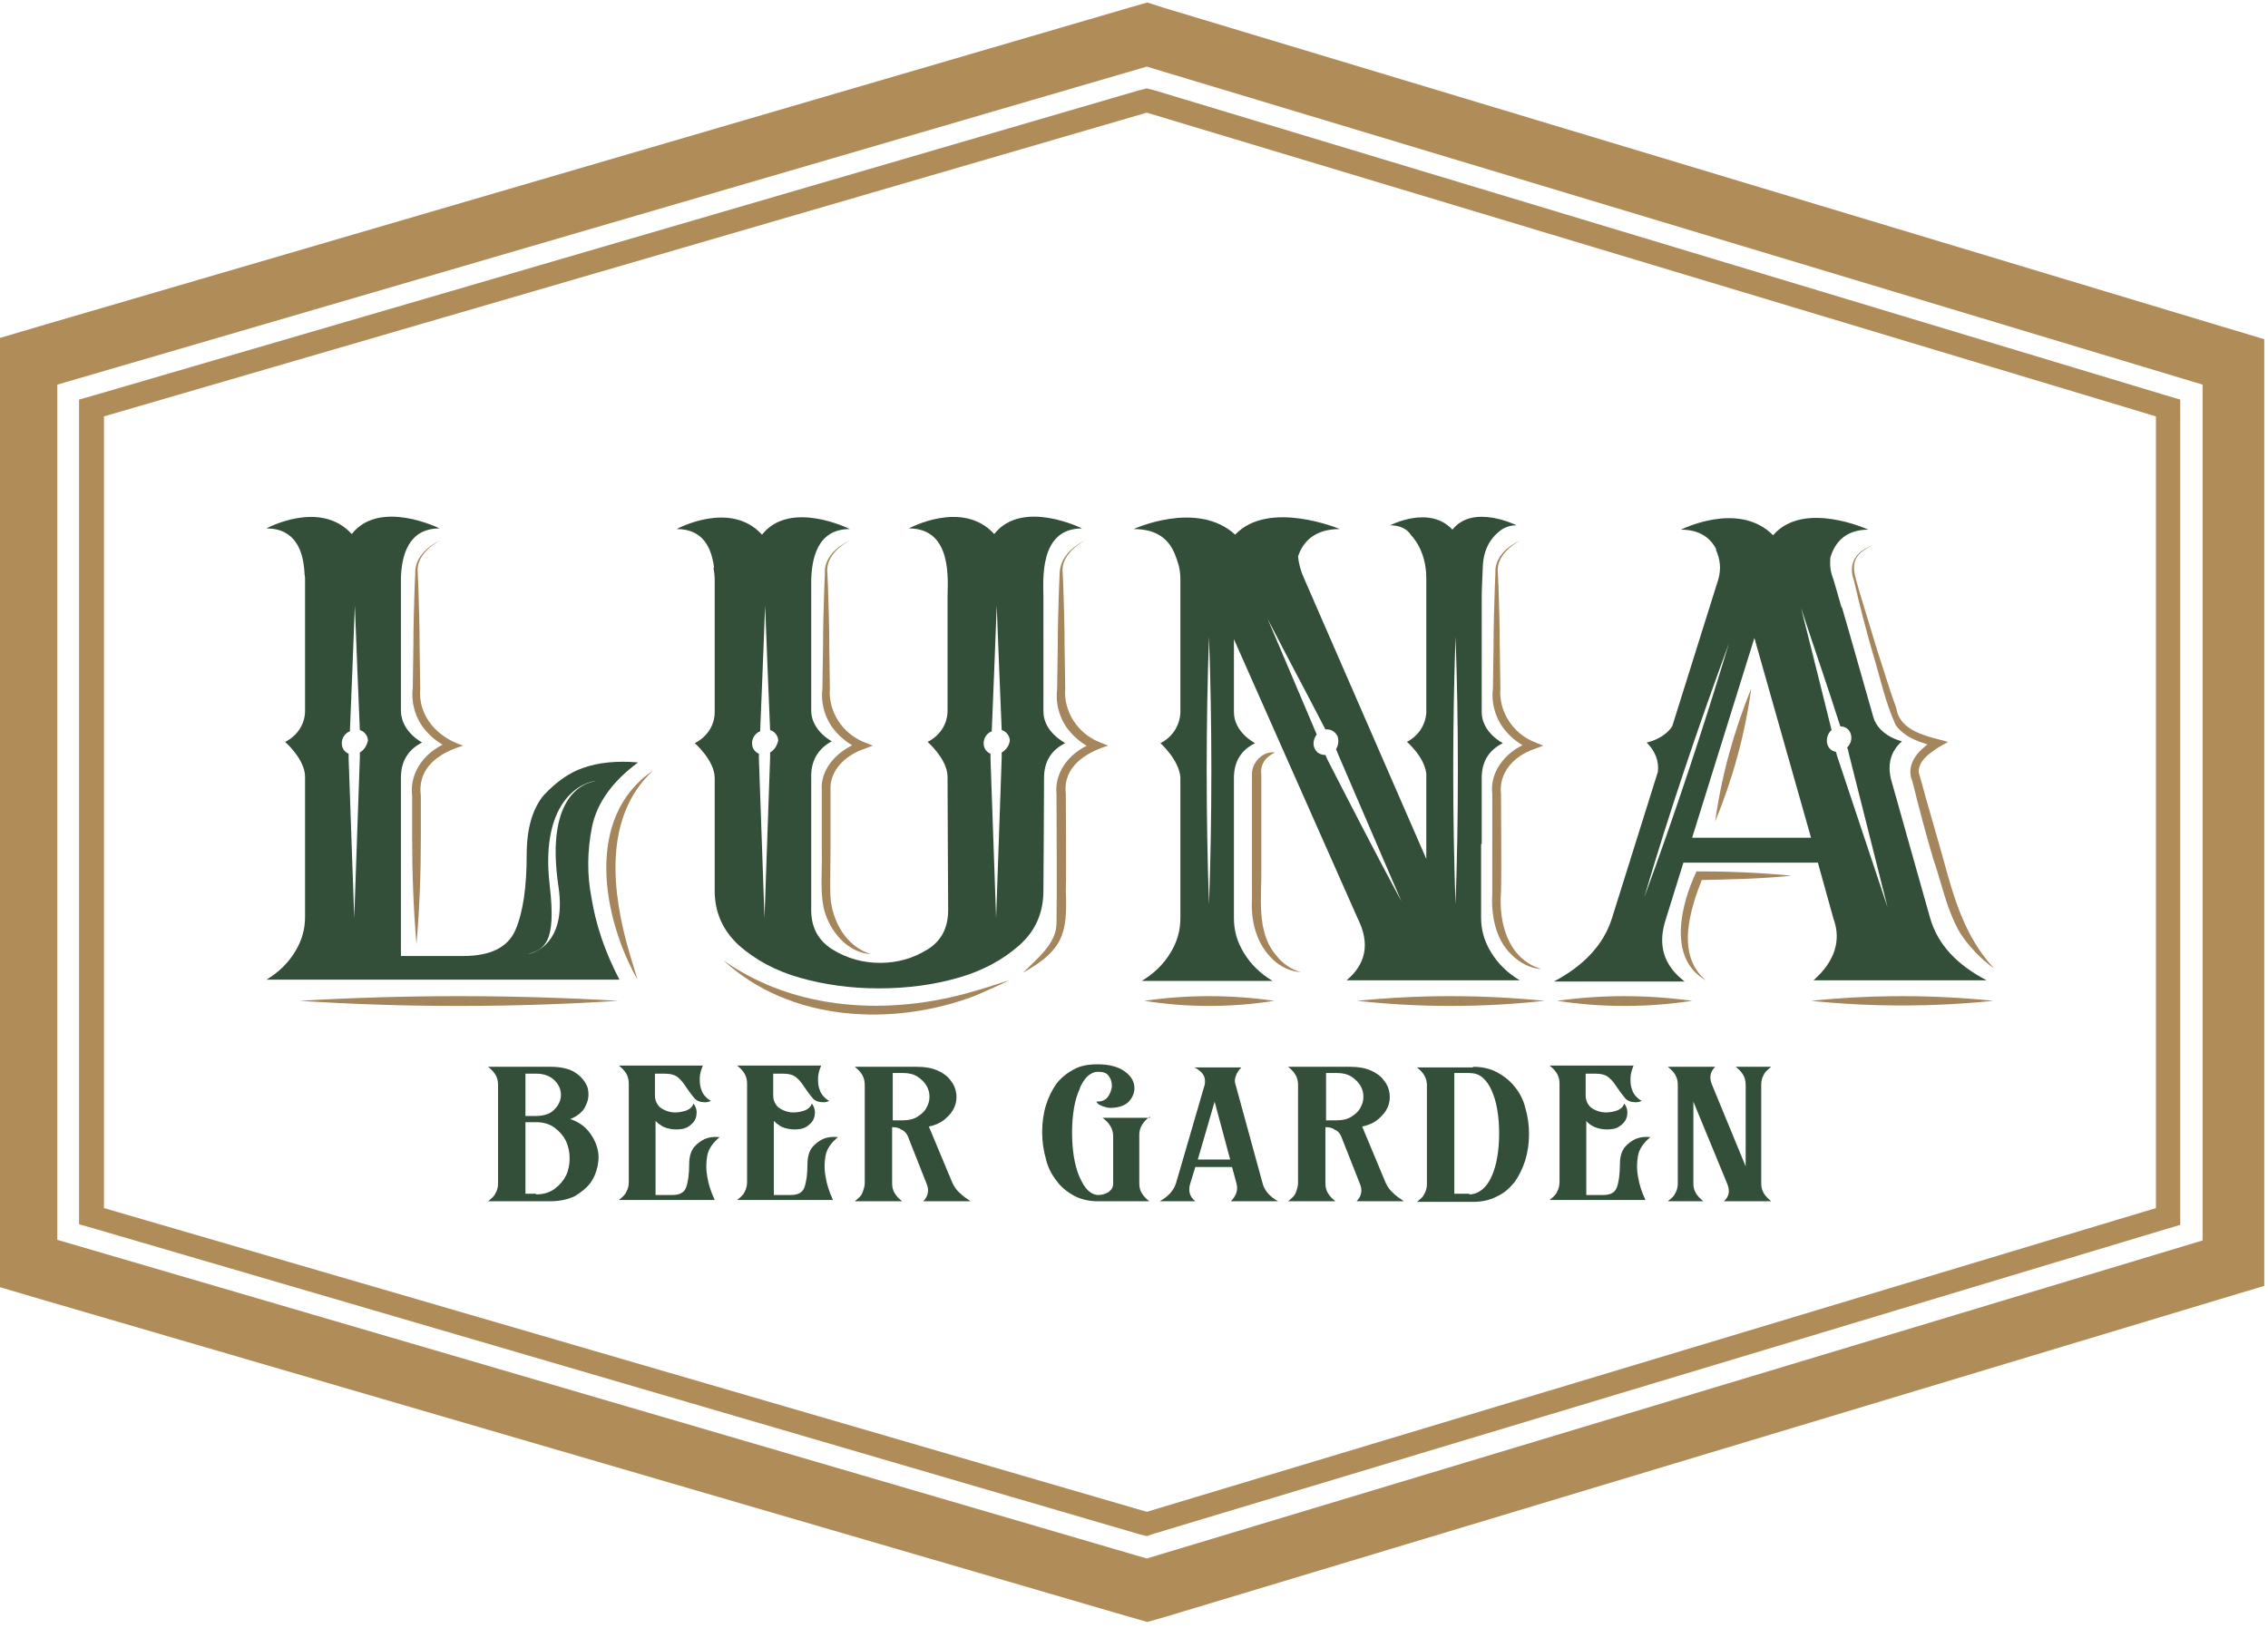 <?xml version="1.0" encoding="utf-8"?>
<!-- Generator: Adobe Illustrator 28.1.0, SVG Export Plug-In . SVG Version: 6.00 Build 0)  -->
<svg version="1.1" id="Layer_1" xmlns="http://www.w3.org/2000/svg" xmlns:xlink="http://www.w3.org/1999/xlink" x="0px" y="0px"
	 viewBox="0 0 364.3 261.5" style="enable-background:new 0 0 364.3 261.5;" xml:space="preserve">
<style type="text/css">
	.st0{fill:#334F3A;}
	.st1{fill:#A5865C;}
	.st2{fill:#B08C58;}
</style>
<path class="st0" d="M91.6,179.8c1.2,0.4,2.1,1,2.8,1.8c0.7,0.8,1.2,1.7,1.5,2.7c0.3,1,0.3,2,0.1,3c-0.2,1-0.6,2-1.2,2.8
	c-0.6,0.8-1.5,1.5-2.5,2.1c-1.1,0.5-2.3,0.8-3.9,0.8h-10c0.5-0.4,1-0.8,1.2-1.3c0.3-0.5,0.4-1.1,0.4-1.6v-15.8
	c0-0.5-0.1-1.1-0.4-1.6c-0.3-0.5-0.7-0.9-1.2-1.3h10c1.7,0,3.1,0.3,4.1,1c1,0.7,1.6,1.5,1.9,2.4c0.2,0.9,0.2,1.8-0.3,2.8
	C93.7,178.6,92.8,179.3,91.6,179.8 M84.4,172.5v6.8h1.7c1.4,0,2.4-0.4,3-1.1c0.7-0.7,1-1.5,1-2.3c0-0.8-0.3-1.6-1-2.3
	c-0.7-0.7-1.7-1.1-3-1.1H84.4z M86.1,191.9c1.2,0,2.2-0.3,3-0.9c0.8-0.6,1.4-1.3,1.8-2.1c0.4-0.8,0.6-1.8,0.6-2.8
	c0-1-0.2-1.9-0.6-2.8c-0.4-0.8-1-1.5-1.8-2.1c-0.8-0.6-1.8-0.9-3-0.9h-1.7v11.5H86.1z"/>
<path class="st0" d="M110.7,187.1c0-1.3,0.3-2.2,0.8-2.8c0.5-0.6,1.1-1,1.7-1.3c0.7-0.3,1.5-0.4,2.4-0.3c-1.1,0.9-1.8,1.9-2,3
	c-0.2,1.2-0.2,2.3,0,3.3c0.2,1.3,0.6,2.5,1.2,3.8H99.4c0.5-0.4,1-0.8,1.2-1.3c0.3-0.5,0.4-1.1,0.4-1.6v-15.8c0-0.5-0.1-1.1-0.4-1.6
	c-0.3-0.5-0.7-0.9-1.2-1.3h13.5c-0.3,0.7-0.5,1.4-0.5,2.1c0,0.6,0,1.2,0.3,1.9c0.2,0.6,0.7,1.2,1.5,1.7c-0.3,0.1-0.6,0.2-0.9,0.2
	c-0.8,0-1.4-0.2-1.8-0.7c-0.4-0.5-0.8-1-1.2-1.6c-0.4-0.6-0.8-1.2-1.3-1.6c-0.5-0.5-1.3-0.7-2.3-0.7h-1.5v3.5c0,0.8,0.3,1.4,0.8,1.9
	c0.5,0.4,1.2,0.7,1.9,0.8c0.7,0.1,1.4,0,2.1-0.2c0.7-0.2,1.2-0.6,1.4-1.2c0.3,0.4,0.5,0.9,0.5,1.4c0,0.7-0.2,1.3-0.7,1.8
	c-0.5,0.5-1,0.8-1.7,0.9c-0.7,0.1-1.4,0.1-2.2-0.1c-0.8-0.2-1.4-0.6-2-1.2v11.9h2.7c1.2,0,1.9-0.4,2.2-1.2S110.7,188.7,110.7,187.1"
	/>
<path class="st0" d="M129.7,187.1c0-1.3,0.3-2.2,0.8-2.8c0.5-0.6,1.1-1,1.7-1.3c0.7-0.3,1.5-0.4,2.4-0.3c-1.1,0.9-1.8,1.9-2,3
	c-0.2,1.2-0.2,2.3,0,3.3c0.2,1.3,0.6,2.5,1.2,3.8h-15.4c0.5-0.4,1-0.8,1.2-1.3c0.3-0.5,0.4-1.1,0.4-1.6v-15.8c0-0.5-0.1-1.1-0.4-1.6
	c-0.3-0.5-0.7-0.9-1.2-1.3h13.5c-0.3,0.7-0.5,1.4-0.5,2.1c0,0.6,0,1.2,0.3,1.9c0.2,0.6,0.7,1.2,1.5,1.7c-0.3,0.1-0.6,0.2-0.9,0.2
	c-0.8,0-1.4-0.2-1.8-0.7s-0.8-1-1.2-1.6c-0.4-0.6-0.8-1.2-1.3-1.6c-0.5-0.5-1.3-0.7-2.3-0.7h-1.5v3.5c0,0.8,0.3,1.4,0.8,1.9
	c0.5,0.4,1.2,0.7,1.9,0.8c0.7,0.1,1.4,0,2.1-0.2c0.7-0.2,1.2-0.6,1.4-1.2c0.3,0.4,0.5,0.9,0.5,1.4c0,0.7-0.2,1.3-0.7,1.8
	c-0.5,0.5-1,0.8-1.7,0.9c-0.7,0.1-1.4,0.1-2.2-0.1c-0.8-0.2-1.4-0.6-2-1.2v11.9h2.7c1.2,0,1.9-0.4,2.2-1.2S129.7,188.7,129.7,187.1"
	/>
<path class="st0" d="M153,190.1c0.3,0.6,0.7,1.2,1.2,1.6c0.5,0.5,1.1,0.9,1.7,1.3h-7.6c0.8-0.8,1-1.8,0.5-2.9l-3-7.6
	c-0.2-0.4-0.5-0.8-1-1c-0.4-0.3-0.9-0.4-1.5-0.4v9c0,0.6,0.1,1.1,0.4,1.6c0.3,0.5,0.7,0.9,1.2,1.3h-7.6c0.5-0.4,1-0.8,1.2-1.3
	s0.4-1.1,0.4-1.6v-15.8c0-0.5-0.1-1.1-0.4-1.6s-0.7-0.9-1.2-1.3h10c1.3,0,2.4,0.2,3.3,0.6c0.9,0.4,1.6,0.9,2.1,1.6
	c0.5,0.6,0.8,1.3,0.9,2.1c0.1,0.8,0,1.5-0.3,2.2c-0.3,0.7-0.8,1.3-1.5,1.9c-0.7,0.6-1.6,1-2.6,1.2L153,190.1z M143.3,180h1.7
	c1,0,1.8-0.2,2.4-0.6c0.6-0.4,1.1-0.8,1.4-1.4c0.3-0.5,0.5-1.1,0.5-1.8c0-0.7-0.2-1.3-0.5-1.8c-0.3-0.5-0.8-1-1.4-1.4
	c-0.6-0.4-1.4-0.6-2.3-0.6h-1.7V180z"/>
<path class="st0" d="M184.7,179.4c-1.1,0.8-1.7,1.8-1.7,2.9v7.8c0,0.6,0.1,1.1,0.4,1.6s0.7,0.9,1.2,1.3h-8.3c-1.4,0-2.7-0.3-3.8-0.9
	c-1.1-0.6-2.1-1.4-2.8-2.4c-0.8-1-1.4-2.2-1.7-3.5c-0.4-1.4-0.6-2.8-0.6-4.3c0-1.5,0.2-3,0.6-4.3c0.4-1.3,1-2.5,1.7-3.5
	c0.8-1,1.7-1.7,2.8-2.3c1.1-0.6,2.4-0.8,3.8-0.8c1.9,0,3.3,0.4,4.3,1.1c1,0.7,1.5,1.5,1.6,2.4c0.1,0.9-0.2,1.7-0.8,2.4
	s-1.7,1.1-3,1.1c-0.5,0-0.8-0.1-1.1-0.2c-0.3-0.1-0.5-0.2-0.7-0.3c-0.2-0.1-0.4-0.3-0.5-0.5c0.8,0,1.4-0.2,1.8-0.7s0.6-1.1,0.7-1.7
	c0-0.6-0.1-1.2-0.5-1.7c-0.3-0.5-0.9-0.7-1.7-0.7c-0.6,0-1.1,0.2-1.7,0.7c-0.5,0.5-1,1.2-1.3,2.1c-0.4,0.9-0.7,1.9-0.9,3.1
	c-0.2,1.2-0.3,2.5-0.3,3.9s0.1,2.7,0.3,3.9c0.2,1.2,0.5,2.3,0.9,3.2c0.4,0.9,0.8,1.6,1.3,2.1c0.5,0.5,1.1,0.8,1.7,0.8
	c0.7,0,1.2-0.2,1.7-0.5c0.5-0.4,0.7-0.8,0.7-1.3v-7.7c0-1.1-0.6-2.1-1.7-2.9H184.7z"/>
<path class="st0" d="M202.8,190.1c0.3,1.2,1.2,2.2,2.5,2.9h-7.6c0.9-0.9,1.2-1.8,0.9-2.9l-0.7-2.6h-5.9l-0.8,2.6
	c-0.4,1.2-0.1,2.2,0.8,2.9h-5.7c1.4-0.8,2.2-1.7,2.6-2.9l4.6-15.8c0.2-1-0.1-1.8-1-2.4c-0.1-0.1-0.2-0.2-0.3-0.2
	c-0.1-0.1-0.2-0.1-0.4-0.2h7.6c-0.4,0.4-0.7,0.8-0.9,1.4c-0.2,0.5-0.2,1,0,1.5L202.8,190.1z M197.6,186.3l-2.5-9.3l-2.7,9.3H197.6z"
	/>
<path class="st0" d="M222.6,190.1c0.3,0.6,0.7,1.2,1.2,1.6c0.5,0.5,1.1,0.9,1.7,1.3h-7.6c0.8-0.8,1-1.8,0.5-2.9l-3-7.6
	c-0.2-0.4-0.5-0.8-1-1c-0.4-0.3-0.9-0.4-1.5-0.4v9c0,0.6,0.1,1.1,0.4,1.6c0.3,0.5,0.7,0.9,1.2,1.3h-7.6c0.5-0.4,1-0.8,1.2-1.3
	s0.4-1.1,0.4-1.6v-15.8c0-0.5-0.1-1.1-0.4-1.6s-0.7-0.9-1.2-1.3h10c1.3,0,2.4,0.2,3.3,0.6c0.9,0.4,1.6,0.9,2.1,1.6
	c0.5,0.6,0.8,1.3,0.9,2.1c0.1,0.8,0,1.5-0.3,2.2c-0.3,0.7-0.8,1.3-1.5,1.9c-0.7,0.6-1.6,1-2.6,1.2L222.6,190.1z M213,180h1.7
	c1,0,1.8-0.2,2.4-0.6c0.6-0.4,1.1-0.8,1.4-1.4c0.3-0.5,0.5-1.1,0.5-1.8c0-0.7-0.2-1.3-0.5-1.8c-0.3-0.5-0.8-1-1.4-1.4
	c-0.6-0.4-1.4-0.6-2.3-0.6H213V180z"/>
<path class="st0" d="M236.6,171.4c1.5,0,2.8,0.3,3.9,0.9c1.1,0.6,2,1.3,2.8,2.3c0.8,1,1.4,2.1,1.7,3.4c0.4,1.3,0.6,2.7,0.6,4.2
	c0,1.5-0.2,2.9-0.6,4.2c-0.4,1.3-1,2.5-1.7,3.5c-0.8,1-1.7,1.8-2.8,2.3c-1.1,0.6-2.4,0.9-3.9,0.9h-9c0.5-0.4,1-0.8,1.2-1.3
	c0.3-0.5,0.4-1.1,0.4-1.6v-15.8c0-0.5-0.1-1.1-0.4-1.6c-0.3-0.5-0.7-0.9-1.2-1.3H236.6z M236,191.9c0.8,0,1.5-0.3,2.1-0.8
	c0.6-0.5,1.1-1.2,1.5-2.1c0.4-0.9,0.7-1.9,0.9-3.1c0.2-1.2,0.3-2.4,0.3-3.8c0-1.4-0.1-2.6-0.3-3.8c-0.2-1.2-0.5-2.2-0.9-3.1
	c-0.4-0.9-0.9-1.6-1.5-2.1c-0.6-0.5-1.3-0.7-2.1-0.7h-2.4v19.4H236z"/>
<path class="st0" d="M260.2,187.1c0-1.3,0.3-2.2,0.8-2.8c0.5-0.6,1.1-1,1.7-1.3c0.7-0.3,1.5-0.4,2.4-0.3c-1.1,0.9-1.8,1.9-2,3
	c-0.2,1.2-0.2,2.3,0,3.3c0.2,1.3,0.6,2.5,1.2,3.8h-15.4c0.5-0.4,1-0.8,1.2-1.3c0.3-0.5,0.4-1.1,0.4-1.6v-15.8c0-0.5-0.1-1.1-0.4-1.6
	c-0.3-0.5-0.7-0.9-1.2-1.3h13.5c-0.3,0.7-0.5,1.4-0.5,2.1c0,0.6,0,1.2,0.3,1.9c0.2,0.6,0.7,1.2,1.5,1.7c-0.3,0.1-0.6,0.2-0.9,0.2
	c-0.8,0-1.4-0.2-1.8-0.7c-0.4-0.5-0.8-1-1.2-1.6c-0.4-0.6-0.8-1.2-1.3-1.6c-0.5-0.5-1.3-0.7-2.3-0.7h-1.5v3.5c0,0.8,0.3,1.4,0.8,1.9
	c0.5,0.4,1.2,0.7,1.9,0.8c0.7,0.1,1.4,0,2.1-0.2c0.7-0.2,1.2-0.6,1.4-1.2c0.3,0.4,0.5,0.9,0.5,1.4c0,0.7-0.2,1.3-0.7,1.8
	c-0.5,0.5-1,0.8-1.7,0.9c-0.7,0.1-1.4,0.1-2.2-0.1c-0.8-0.2-1.5-0.6-2-1.2v11.9h2.7c1.2,0,1.9-0.4,2.2-1.2S260.2,188.7,260.2,187.1"
	/>
<path class="st0" d="M284.5,171.4c-0.5,0.4-1,0.8-1.2,1.3c-0.3,0.5-0.4,1-0.4,1.6v15.8c0,0.6,0.1,1.1,0.4,1.6s0.7,0.9,1.2,1.3h-7.6
	c0.9-0.8,1-1.7,0.5-2.9L272,177v13.1c0,0.6,0.1,1.1,0.4,1.6c0.3,0.5,0.7,0.9,1.2,1.3h-5.7c0.5-0.4,1-0.8,1.2-1.3
	c0.3-0.5,0.4-1.1,0.4-1.6v-15.8c0-0.5-0.1-1.1-0.4-1.6c-0.3-0.5-0.7-0.9-1.2-1.3h7.6c-0.8,0.8-1,1.7-0.5,2.9l5.4,13.1v-13.1
	c0-0.5-0.1-1.1-0.4-1.6c-0.3-0.5-0.7-0.9-1.2-1.3H284.5z"/>
<path class="st0" d="M167.6,114.3V96c0-2.6-0.8-11.1,6.2-11.1c0,0-9.6-4.8-14.1,0.9c-5.1-5.6-13.7-0.9-13.7-0.9
	c7.1,0,6.2,8.5,6.2,11.1v18.2c0,2.3-1.4,4.1-3.2,5c0,0,3.2,2.8,3.2,5.6c0,3.5,0.1,21.4,0.1,21.4c0,2.9-1.1,5-3.4,6.4
	c-2.3,1.4-4.8,2.1-7.5,2.1c-2.8,0-5.3-0.7-7.6-2.1c-2.3-1.4-3.5-3.5-3.5-6.4v-21.8c0.1-2.5,1.3-4.2,3.3-5.3c0,0-3.1-1.6-3.3-4.7
	V93.2c0,0,0,0,0,0c0.1-3.5,1-8.2,6.2-8.2c0,0-9.6-4.8-14.1,0.9c-5.1-5.6-13.7-0.9-13.7-0.9c4.3,0,5.6,3.1,6,6.2c0,0,0,0-0.1,0
	c0.1,0.6,0.2,1.3,0.2,1.9v2.1c0,0.4,0,0.7,0,1v18.2c0,2.3-1.4,4.1-3.2,5c0,0,3.2,2.8,3.2,5.6v10.7h0v7.4c0,3.5,1.3,6.4,3.9,8.8
	c2.6,2.3,5.9,4.1,9.8,5.2c3.9,1.1,8.1,1.7,12.7,1.7c4.6,0,8.9-0.6,12.7-1.7c3.9-1.1,7.2-2.9,9.8-5.2c2.6-2.3,3.9-5.2,3.9-8.8
	c0,0,0.1-14.1,0.1-18.1c0-2.7,1.2-4.5,3.4-5.6C171,119.3,167.6,117.6,167.6,114.3 M123.7,120.9c0,0.3,0,0.5,0,0.8
	c-0.3,8.6-0.6,17.2-0.9,25.8c-0.3-8.5-0.6-17.1-0.9-25.6c0-0.3,0-0.5,0-0.8c-0.7-0.3-1.1-0.9-1.1-1.7c0-0.8,0.5-1.6,1.3-1.9
	c0.3-7,0.5-12.5,0.8-20.2c0.3,7.7,0.5,13.1,0.8,20c0.7,0.2,1.3,0.9,1.3,1.7C124.8,119.8,124.4,120.5,123.7,120.9 M160.9,120.9
	c0,0.3,0,0.5,0,0.8c-0.3,8.6-0.6,17.2-0.9,25.8c-0.3-8.5-0.6-17.1-0.9-25.6c0-0.3,0-0.5,0-0.8c-0.7-0.3-1.1-0.9-1.1-1.7
	c0-0.8,0.5-1.6,1.3-1.9c0.3-7,0.5-12.5,0.8-20.2c0.3,7.7,0.5,13.1,0.8,20c0.7,0.2,1.3,0.9,1.3,1.7
	C162.1,119.8,161.6,120.5,160.9,120.9"/>
<path class="st1" d="M320.2,160.8c-9.8,1-19.6,1-29.3,0C300.7,159.8,310.5,159.8,320.2,160.8"/>
<path class="st1" d="M300.8,87.6c-4.3,2-3,4.2-2,7.9l2.8,9.2c1,3,1.9,6.1,3,9.1c0.6,3.8,5.1,4.5,8.3,5.4l-1.4,0.8
	c-1.6,1-3.4,2.3-3.3,4.1c0.2,0.7,0.8,2.8,1,3.6l2.8,9.8c1.8,6.6,3.5,12.9,8.3,18.1c-2.1-1.5-3.9-3.4-5.4-5.6
	c-2.2-3.7-3-8.1-4.4-12.1c-1.2-4.1-2.3-8.2-3.3-12.3c-1.3-3,1.3-5.5,3.7-6.8c0,0,0.2,1.2,0.2,1.2c-2.4-0.6-5.1-1.4-6.6-3.5
	c-1.7-3.7-2.5-7.7-3.7-11.6c-1.1-3.8-2.1-7.7-3-11.6C296.8,90.5,298.1,88.6,300.8,87.6"/>
<path class="st1" d="M244.2,86.8c-1.9,1.1-3.9,2.9-3.6,5.3l0.1,2.3c0.1,3.1,0.2,6.2,0.2,9.3c0,1.6,0.1,5.4,0.1,6.9
	c-0.3,3.7,2,7.2,5.4,8.6l1.5,0.6l-1.6,0.6c-3.1,1.1-5.6,3.7-5.2,7.2c0,3.4,0.1,12.4,0,15.7c-0.4,4.9,1.1,10.8,6.5,12.4
	c-1.8-0.1-3.5-1-4.8-2.3c-2.7-2.6-3.3-6.5-3.1-10.1l0-5.2l0-10.5c-0.5-3.9,2.6-7.3,6.2-8.4c0,0-0.1,1.2-0.1,1.2
	c-1.5-0.7-2.9-1.7-3.9-2.9c-1.6-1.8-2.4-4.4-2.1-6.8c0-1.5,0.1-5.4,0.1-6.9c0-3.1,0.1-6.2,0.2-9.3l0.1-2.3
	C240,89.6,242.1,87.8,244.2,86.8"/>
<path class="st1" d="M174.3,86.8c-1.9,1.1-3.9,2.9-3.6,5.3l0.1,2.3c0.1,3.1,0.2,6.2,0.2,9.3c0,1.6,0.1,5.4,0.1,6.9
	c-0.3,3.7,2,7.2,5.4,8.6l1.5,0.6c-3.6,1.1-7.3,3.4-6.8,7.7c0,3.4,0.1,12.3,0,15.6c0.3,7-0.5,9.6-6.9,13.2c2.4-2.4,5.4-4.7,5.4-8
	c0.1-5.8,0-14.7,0-20.7c-0.4-3.9,2.6-7.2,6.2-8.3c0,0-0.1,1.2-0.1,1.2c-1.5-0.7-2.9-1.7-3.9-2.9c-1.6-1.8-2.4-4.4-2.1-6.8
	c0-1.5,0.1-5.4,0.1-6.9c0-3.1,0.1-6.2,0.2-9.3l0.1-2.3C170.2,89.6,172.3,87.8,174.3,86.8"/>
<path class="st1" d="M136.5,86.8c-1.9,1.1-3.9,2.9-3.6,5.3l0.1,2.3c0.1,3.1,0.2,6.2,0.2,9.3c0,1.6,0.1,5.4,0.1,6.9
	c-0.3,3.7,2,7.2,5.4,8.6l1.5,0.6l-1.6,0.6c-2.8,1-5.4,3.4-5.2,6.6l0,9.9c0,1.6-0.1,5.8,0,7.3c0.3,3.8,2.5,7.9,6.5,9.1
	c-3.5-0.2-6.2-3.2-7.3-6.4c-1-2.8-0.5-7.1-0.6-10l0-9.9c-0.3-3.7,2.9-6.7,6.2-7.8l-0.1,1.2c-1.5-0.7-2.9-1.7-3.9-2.9
	c-1.6-1.8-2.4-4.4-2.1-6.8c0-1.5,0.1-5.4,0.1-6.9c0-3.1,0.1-6.2,0.2-9.3l0.1-2.3C132.3,89.6,134.5,87.8,136.5,86.8"/>
<path class="st1" d="M70.7,86.8c-1.9,1.1-3.9,2.9-3.6,5.3l0.1,2.3c0.1,3.1,0.2,6.2,0.2,9.3c0,1.6,0.1,5.4,0.1,6.9
	c-0.4,4.5,2.8,7.9,6.9,9.2c-4,1.2-7.4,3.6-6.8,8.1c0,2.1,0,4.4,0,6.5c0,5.8-0.2,11.5-0.7,17.3c-0.5-5.8-0.7-11.5-0.7-17.3
	c0-2.1,0-4.4,0-6.5c-0.5-4.1,2.4-7.5,6.2-8.8c0,0-0.1,1.2-0.1,1.2c-1.5-0.7-2.9-1.7-3.9-2.9c-1.6-1.8-2.4-4.4-2.1-6.8
	c0-1.5,0.1-5.4,0.1-6.9c0-3.1,0.1-6.2,0.2-9.3l0.1-2.3C66.6,89.6,68.7,87.8,70.7,86.8"/>
<path class="st1" d="M204.8,120.9c-1.5,0.7-2.4,1.9-2.2,3.5l0,5l0,10c0.1,4.6-0.9,10.3,2.4,14.1c1,1.3,2.4,2.3,4,2.7
	c-1.7-0.1-3.4-0.9-4.6-2.1c-2.6-2.5-3.5-6.1-3.3-9.6l0-5l0-10l0-5C201,122.5,202.9,120.6,204.8,120.9"/>
<path class="st1" d="M104.9,123.8c-8.1,7.5-6.6,19.7-3.8,29.3c0.4,1.4,0.9,2.9,1.3,4.3C96.8,147.5,93.8,131.3,104.9,123.8"/>
<path class="st1" d="M48.1,160.8c17-1,34.2-1,51.2,0C82.2,161.9,65.1,161.9,48.1,160.8"/>
<path class="st1" d="M183.8,160.8c6.9-1,13.9-1,20.9,0C197.7,161.9,190.8,161.9,183.8,160.8"/>
<path class="st1" d="M250.1,160.8c7.2-1,14.4-1,21.7,0C264.6,161.9,257.3,161.9,250.1,160.8"/>
<path class="st1" d="M218,160.8c10-1,20-1,30.1,0C238,161.9,228,161.9,218,160.8"/>
<path class="st1" d="M116.2,154.3c11.6,8.2,26.8,8.9,40.1,5c1.9-0.5,3.8-1.2,5.8-1.8c-1.8,0.9-3.7,1.7-5.5,2.5
	C143.4,165,126.9,164.2,116.2,154.3"/>
<path class="st0" d="M102.5,122.5c-3.4-0.3-6.4,0-8.9,0.9c-2.3,0.8-4.3,2.3-6.2,4.3c-1.8,2.1-2.8,5.3-2.8,9.6
	c0,5.3-0.6,9.3-1.8,12.1c-1.2,2.8-4,4.2-8.4,4.2h-10v-28.7c0-2.6,1.2-4.5,3.4-5.6c0,0-3.3-1.7-3.4-5V93c0,0,0,0,0-0.1c0,0,0,0,0,0
	c0.1-3.5,1.1-8,6.2-8c0,0-9.6-4.8-14.1,0.9c-5.1-5.6-13.7-0.9-13.7-0.9c4.7,0,5.9,3.7,6.1,7c0,0,0,0,0,0c0,0.4,0.1,0.7,0.1,1.1v2.9
	c0,0,0,0.1,0,0.1v18.2c0,2.3-1.4,4.1-3.2,5c0,0,3.2,2.8,3.2,5.6v10.7h0v11.8c0,2-0.5,3.8-1.6,5.6c-1.1,1.8-2.6,3.3-4.6,4.5h56.7
	c-2.3-4.4-3.8-8.8-4.5-13.2c-0.7-3.6-0.7-7.4,0.1-11.4C95.9,129,98.4,125.5,102.5,122.5 M57.8,120.9c0,0.3,0,0.5,0,0.8
	c-0.3,8.6-0.6,17.2-0.9,25.8c-0.3-8.5-0.6-17.1-0.9-25.6c0-0.3,0-0.5,0-0.8c-0.7-0.3-1.1-0.9-1.1-1.7c0-0.8,0.5-1.6,1.3-1.9
	c0.3-7,0.5-12.5,0.8-20.2c0.3,7.7,0.5,13.1,0.8,20c0.7,0.2,1.3,0.9,1.3,1.7C58.9,119.8,58.5,120.5,57.8,120.9 M89.7,142.4
	c1.5,10-4.9,10.9-4.9,10.9c2.6-0.8,4.6-1.7,3.5-11c-1.7-14.5,6-16.8,7.4-16.8C92.4,126,87.8,129.6,89.7,142.4"/>
<path class="st0" d="M216.3,157.5h27.8c-2-1.2-3.5-2.7-4.6-4.5c-1.1-1.8-1.6-3.6-1.6-5.6v-11.8h0.1V125c0-2.7,1.2-4.5,3.4-5.6
	c0,0-3.4-1.7-3.4-5V96c0-1.1,0.1-3.3,0.2-5.4c0.3-3.8,2.7-5.2,2.6-5.2c0.7-0.6,1.6-1,2.8-1c0,0-7-3.5-10.3,0.7c-3.7-4-10-0.7-10-0.7
	c1.6,0,2.7,0.6,3.3,1.5c-0.1,0,2.5,2.2,2.5,7v21.7c-0.2,2.1-1.4,3.7-3.1,4.6c0,0,2.8,2.4,3.1,5.1v13.7L209.5,93
	c-0.6-1.3-0.9-2.5-1-3.6c0.8-2.4,2.7-4.4,6.7-4.4c0,0-11.4-4.8-16.8,0.9c-6.1-5.6-16.3-0.9-16.3-0.9c3.9,0,5.7,1.8,6.6,4
	c0,0,0,0,0,0c0.1,0.3,0.2,0.5,0.3,0.8c0.1,0.2,0.1,0.4,0.2,0.6h0c0.3,0.9,0.4,1.8,0.4,2.7v21.4c-0.1,2.2-1.4,4-3.2,4.9
	c0,0,3,2.7,3.2,5.5v22.6c0,2-0.5,3.8-1.6,5.6c-1.1,1.8-2.6,3.3-4.6,4.5h21c-2-1.2-3.5-2.7-4.6-4.5c-1.1-1.8-1.6-3.6-1.6-5.6v-11.8h0
	V125c0-2.7,1.2-4.5,3.4-5.6c0,0-3.4-1.7-3.4-5v-11.7l19.9,44.9C220.1,151.6,219.4,154.9,216.3,157.5 M233.8,102.3
	c0.5,13.9,0.5,29.1,0,43C233.3,131.5,233.3,116.2,233.8,102.3 M194.2,145.3c-0.5-13.9-0.5-29.1,0-43
	C194.7,116.2,194.7,131.5,194.2,145.3 M213.2,122c-0.1-0.2-0.2-0.5-0.3-0.7c-0.7,0-1.4-0.3-1.7-1c-0.4-0.7-0.2-1.6,0.3-2.3
	c-2.7-6.4-4.9-11.5-7.9-18.6c3.5,6.8,6.1,11.6,9.3,17.8c0.8-0.1,1.5,0.3,1.9,1c0.3,0.7,0.2,1.5-0.2,2.2c0.1,0.2,0.2,0.4,0.3,0.7
	c3.4,7.9,6.8,15.8,10.2,23.7C221,137.2,217.1,129.6,213.2,122"/>
<path class="st0" d="M291.3,157.5h27.8c-4.8-2.5-7.9-5.8-9.1-10.1l-3.3-11.7l0,0c0,0-1.8-6.4-2.9-10.3c-0.7-2.6-0.1-4.7,1.7-6.3
	c0,0-3.7-0.8-4.6-3.9c-1.5-5.2-3.7-13.1-5-17.5c0,0,0-0.1-0.1-0.1l-1.3-4.5c-0.5-1.2-0.6-2.3-0.5-3.5c0.7-2.4,2.4-4.5,6.1-4.5
	c0,0-10.4-4.8-15.3,0.9c-5.5-5.6-14.8-0.9-14.8-0.9c3.1,0,4.8,1.4,5.7,3.2c0,0,0,0-0.1,0c0.7,1.5,0.9,3.1,0.4,4.8l-7.4,23.6
	c-1.4,2.1-4.1,2.6-4.1,2.6c1.3,1.3,2,2.9,1.8,4.7l-7.4,23.6c-1.3,4.1-4.4,7.5-9.3,10.1h21c-3.4-2.6-4.4-5.9-3-10.1l2.8-9H292l2.5,9
	C295.8,151.1,294.7,154.5,291.3,157.5 M264.1,144.2c3.9-13.3,8.8-27.8,13.6-40.8C273.7,116.7,268.9,131.2,264.1,144.2 M271.8,134.6
	l10-32.1l9.1,32.1H271.8z M293.5,119.5c-0.2-0.8,0.1-1.7,0.7-2.2c-1.7-6.8-3-12.1-4.9-19.6c2.4,7.3,4.2,12.4,6.3,19
	c0.8,0,1.5,0.5,1.7,1.3c0.2,0.7,0,1.5-0.6,2.1c0.1,0.2,0.2,0.5,0.2,0.7c2.1,8.3,4.2,16.7,6.3,25c-2.7-8.1-5.4-16.2-8.1-24.3
	c-0.1-0.2-0.1-0.5-0.2-0.7C294.3,120.7,293.7,120.3,293.5,119.5"/>
<path class="st1" d="M281.3,110.6c-1,7.4-3,14.6-5.8,21.4C276.5,124.7,278.5,117.5,281.3,110.6"/>
<path class="st1" d="M274,157.5c-6.2-3.5-4-12.2-1.5-17.5c5.1,0,10.2,0.2,15.3,0.7c-5,0.5-9.9,0.6-14.9,0.7l0.6-0.4
	C271.5,146,269.1,153.4,274,157.5"/>
<path class="st2" d="M184.2,10.7l169.6,51.1v137.5l-169.6,51.1L9.2,199.2V61.8L184.2,10.7z M184.3,0.4l-2.8,0.8L6.4,52.4l-7.1,2.1
	v7.3v137.5v7.3l7.1,2.1l175.1,51.1l2.8,0.8l2.8-0.8l169.6-51.1l7-2.1v-7.3V61.8v-7.3l-7-2.1L187.1,1.3L184.3,0.4z"/>
<path class="st2" d="M184.2,18.1l162.1,48.8v127.2l-162.1,48.8L16.7,194.1V66.9L184.2,18.1z M184.2,14.2l-1.2,0.3L15.5,63.4
	l-2.8,0.8v2.7v127.1v2.7l2.8,0.8L183,246.5l1.2,0.3l1.2-0.4l162.1-48.8l2.7-0.8v-2.7V66.9v-2.7l-2.7-0.8L185.4,14.5L184.2,14.2z"/>
</svg>
